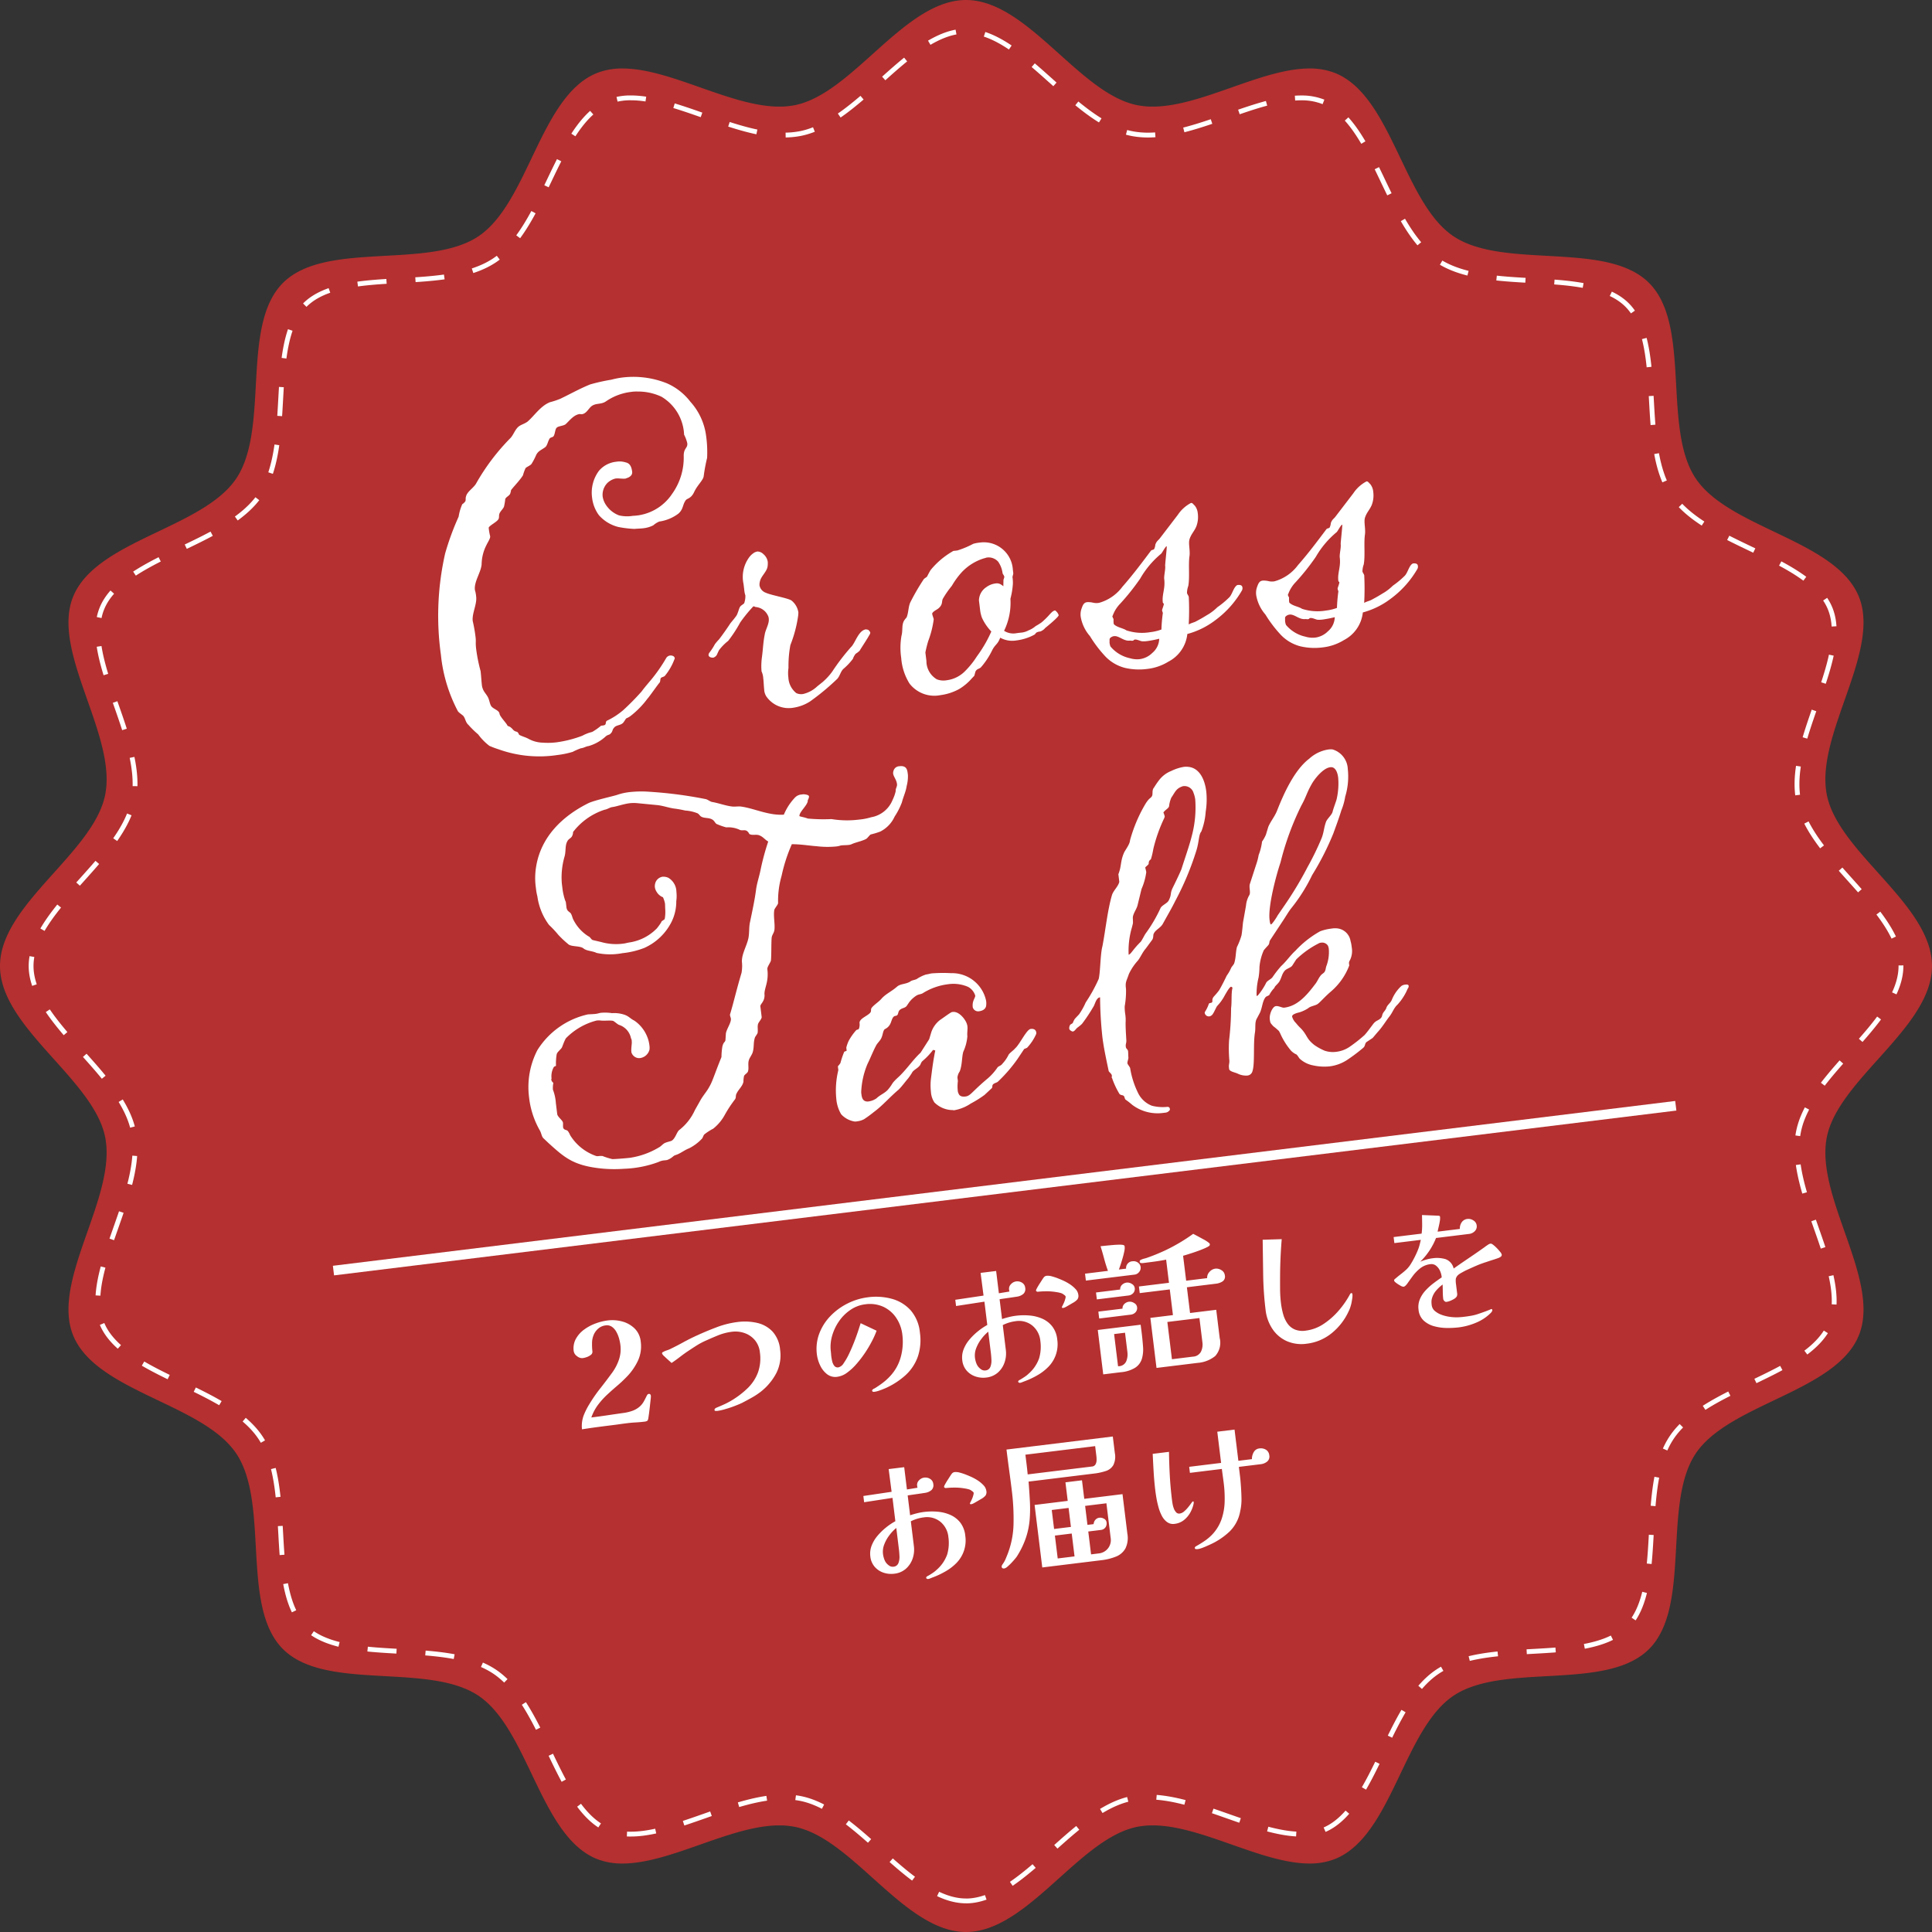 <svg xmlns="http://www.w3.org/2000/svg" width="200" height="200" viewBox="0 0 200 200"><rect x="0" y="0" width="200" height="200" fill="#333333" stroke="none"/><g transform="translate(-240 -6004)"><path d="M99.736,198.972c-3.137,0-6.192-2.742-9.146-5.392-2.679-2.4-5.45-4.892-8.438-5.482a9.039,9.039,0,0,0-1.737-.162c-2.667,0-5.6,1.031-8.441,2.029-2.681.942-5.455,1.916-7.8,1.916a6.218,6.218,0,0,1-2.427-.441c-2.838-1.176-4.6-4.85-6.293-8.4-1.569-3.279-3.191-6.672-5.763-8.394-2.6-1.742-6.38-1.951-10.032-2.153-3.908-.214-7.95-.438-10.095-2.583s-2.369-6.188-2.585-10.095c-.2-3.653-.409-7.43-2.151-10.034-1.724-2.572-5.114-4.194-8.4-5.762-3.553-1.7-7.226-3.456-8.4-6.295-1.145-2.763.128-6.388,1.476-10.223,1.221-3.475,2.482-7.066,1.867-10.179-.591-2.988-3.078-5.759-5.482-8.438C3.242,105.928.5,102.873.5,99.736s2.742-6.192,5.392-9.146c2.4-2.679,4.892-5.45,5.482-8.438.615-3.113-.646-6.7-1.867-10.179-1.348-3.835-2.621-7.461-1.476-10.224,1.177-2.838,4.85-4.6,8.4-6.293,3.279-1.568,6.672-3.191,8.4-5.763,1.742-2.6,1.95-6.38,2.153-10.034.215-3.907.438-7.948,2.585-10.093S35.752,27.2,39.66,26.982c3.652-.2,7.43-.411,10.034-2.154,2.573-1.722,4.194-5.113,5.762-8.394,1.7-3.553,3.455-7.226,6.295-8.4a6.205,6.205,0,0,1,2.426-.441c2.342,0,5.116.974,7.8,1.918,2.838,1,5.774,2.029,8.44,2.029a9.054,9.054,0,0,0,1.739-.162c2.986-.591,5.757-3.078,8.438-5.482C93.545,3.242,96.6.5,99.736.5s6.192,2.742,9.146,5.392c2.679,2.4,5.45,4.892,8.438,5.482a9.038,9.038,0,0,0,1.737.162c2.667,0,5.6-1.031,8.44-2.029,2.682-.942,5.456-1.916,7.8-1.916a6.218,6.218,0,0,1,2.427.441c2.838,1.176,4.6,4.85,6.293,8.4,1.569,3.279,3.191,6.672,5.763,8.394,2.6,1.742,6.38,1.951,10.032,2.153,3.908.214,7.95.438,10.095,2.583s2.369,6.188,2.585,10.095c.2,3.653.409,7.43,2.151,10.034,1.724,2.573,5.114,4.194,8.4,5.762,3.553,1.7,7.226,3.456,8.4,6.295,1.145,2.763-.128,6.388-1.476,10.223-1.221,3.475-2.482,7.066-1.867,10.179.591,2.988,3.078,5.759,5.482,8.438,2.65,2.954,5.392,6.009,5.392,9.146s-2.742,6.192-5.392,9.146c-2.4,2.679-4.892,5.45-5.482,8.438-.615,3.113.646,6.7,1.867,10.179,1.348,3.835,2.621,7.461,1.476,10.224-1.177,2.838-4.85,4.6-8.4,6.293-3.279,1.568-6.672,3.191-8.4,5.763-1.742,2.6-1.95,6.38-2.153,10.034-.215,3.907-.438,7.948-2.585,10.093s-6.185,2.369-10.093,2.583c-3.652.2-7.43.411-10.034,2.154-2.572,1.722-4.194,5.113-5.762,8.392-1.7,3.554-3.455,7.227-6.295,8.4a6.2,6.2,0,0,1-2.426.441c-2.342,0-5.116-.974-7.8-1.918-2.838-1-5.774-2.029-8.44-2.029a9.055,9.055,0,0,0-1.739.162c-2.986.591-5.757,3.078-8.438,5.482-2.954,2.65-6.008,5.392-9.145,5.392" transform="translate(240.264 6004.264)" fill="#b53030" stroke="#fff" stroke-width="1"/><path d="M100,1.527c2.844,0,5.789,2.643,8.637,5.2,2.756,2.473,5.606,5.032,8.8,5.663a9.728,9.728,0,0,0,1.887.177c2.8,0,5.794-1.053,8.692-2.072,2.623-.921,5.334-1.873,7.547-1.875A5.471,5.471,0,0,1,137.695,9c2.569,1.066,4.261,4.6,5.9,8.027,1.612,3.373,3.281,6.86,6.027,8.7,2.777,1.86,6.66,2.073,10.415,2.281s7.658.423,9.6,2.362,2.154,5.832,2.362,9.6.421,7.638,2.279,10.415c1.84,2.747,5.327,4.414,8.7,6.026,3.423,1.637,6.963,3.33,8.027,5.9,1.034,2.492-.192,5.982-1.492,9.678-1.255,3.569-2.551,7.261-1.895,10.58.631,3.192,3.189,6.043,5.663,8.8,2.554,2.847,5.2,5.792,5.2,8.637s-2.643,5.789-5.2,8.637c-2.473,2.756-5.032,5.606-5.663,8.8-.656,3.318.64,7.009,1.895,10.579,1.3,3.7,2.525,7.186,1.492,9.679-1.066,2.569-4.6,4.261-8.027,5.9-3.373,1.612-6.86,3.281-8.7,6.027-1.86,2.777-2.073,6.66-2.281,10.415s-.423,7.658-2.362,9.6-5.832,2.154-9.6,2.362-7.638.421-10.415,2.279c-2.747,1.84-4.414,5.327-6.026,8.7-1.637,3.423-3.33,6.963-5.9,8.027a5.469,5.469,0,0,1-2.134.383c-2.211,0-4.922-.953-7.544-1.875-2.9-1.018-5.9-2.072-8.693-2.072a9.739,9.739,0,0,0-1.887.177c-3.192.631-6.043,3.189-8.8,5.663-2.847,2.554-5.792,5.2-8.637,5.2s-5.789-2.643-8.637-5.2c-2.756-2.473-5.606-5.032-8.8-5.663a9.723,9.723,0,0,0-1.885-.177c-2.8,0-5.8,1.053-8.695,2.072-2.621.922-5.333,1.875-7.544,1.875A5.474,5.474,0,0,1,62.305,191c-2.569-1.066-4.261-4.6-5.9-8.027-1.612-3.373-3.281-6.86-6.027-8.7-2.777-1.86-6.66-2.073-10.415-2.281s-7.658-.423-9.6-2.362-2.154-5.832-2.362-9.6-.421-7.638-2.279-10.415c-1.84-2.747-5.327-4.414-8.7-6.026-3.423-1.637-6.963-3.33-8.027-5.9-1.034-2.492.192-5.982,1.492-9.678,1.255-3.569,2.551-7.261,1.895-10.58-.631-3.192-3.189-6.043-5.663-8.8-2.554-2.847-5.2-5.792-5.2-8.637s2.643-5.789,5.2-8.637c2.473-2.756,5.032-5.606,5.663-8.8.656-3.318-.64-7.009-1.895-10.579C9.192,68.289,7.966,64.8,9,62.305c1.066-2.569,4.6-4.261,8.027-5.9,3.373-1.612,6.86-3.281,8.7-6.027,1.86-2.777,2.073-6.66,2.281-10.415s.423-7.658,2.362-9.6,5.832-2.154,9.6-2.362,7.638-.421,10.415-2.279c2.747-1.84,4.414-5.327,6.026-8.7,1.637-3.423,3.33-6.963,5.9-8.027a5.468,5.468,0,0,1,2.134-.383c2.211,0,4.922.953,7.544,1.875,2.9,1.018,5.9,2.072,8.693,2.072a9.74,9.74,0,0,0,1.887-.177c3.192-.631,6.043-3.189,8.8-5.663,2.847-2.554,5.792-5.2,8.637-5.2M100,0C93.627,0,88.29,9.7,82.269,10.889a8.147,8.147,0,0,1-1.591.148c-5.05,0-11.273-3.947-16.237-3.947a7.038,7.038,0,0,0-2.719.5C55.913,10,54.695,21,49.531,24.458c-5.2,3.482-15.831.42-20.241,4.831s-1.348,15.04-4.832,20.243C21,54.695,10,55.911,7.589,61.721c-2.368,5.71,4.528,14.342,3.3,20.547C9.7,88.29,0,93.627,0,100s9.7,11.71,10.889,17.731c1.227,6.206-5.667,14.838-3.3,20.547C10,144.087,21,145.305,24.458,150.469c3.482,5.2.42,15.831,4.831,20.241s15.04,1.348,20.243,4.832C54.695,179,55.911,190,61.721,192.411a7.037,7.037,0,0,0,2.719.5c4.965,0,11.188-3.947,16.237-3.947a8.148,8.148,0,0,1,1.591.148C88.29,190.3,93.627,200,100,200s11.71-9.7,17.731-10.889a8.148,8.148,0,0,1,1.591-.148c5.05,0,11.273,3.947,16.237,3.947a7.037,7.037,0,0,0,2.719-.5c5.809-2.409,7.027-13.412,12.191-16.869,5.2-3.482,15.831-.42,20.241-4.831s1.348-15.04,4.832-20.243c3.456-5.163,14.46-6.38,16.869-12.189,2.368-5.71-4.528-14.342-3.3-20.547C190.3,111.71,200,106.373,200,100s-9.7-11.71-10.889-17.731c-1.227-6.206,5.667-14.838,3.3-20.547C190,55.913,179,54.695,175.542,49.531c-3.482-5.2-.42-15.831-4.831-20.241s-15.04-1.348-20.243-4.832C145.305,21,144.089,10,138.279,7.589a7.038,7.038,0,0,0-2.719-.5c-4.965,0-11.188,3.947-16.237,3.947a8.148,8.148,0,0,1-1.591-.148C111.71,9.7,106.373,0,100,0" transform="translate(240 6004)" fill="#b53030"/><path d="M97.281,194.062c-3.06,0-6.039-2.674-8.92-5.259-2.613-2.345-5.315-4.771-8.229-5.347a8.816,8.816,0,0,0-1.694-.158c-2.6,0-5.463,1.005-8.232,1.979-2.615.919-5.32,1.869-7.6,1.869a6.064,6.064,0,0,1-2.367-.43c-2.768-1.146-4.482-4.73-6.137-8.2-1.531-3.2-3.112-6.507-5.621-8.186-2.539-1.7-6.222-1.9-9.784-2.1-3.812-.208-7.753-.427-9.845-2.519s-2.311-6.035-2.521-9.845c-.2-3.563-.4-7.247-2.1-9.785-1.681-2.509-4.988-4.09-8.188-5.619-3.465-1.657-7.047-3.371-8.2-6.139-1.117-2.695.125-6.23,1.44-9.97,1.191-3.389,2.421-6.891,1.821-9.927-.576-2.914-3-5.616-5.347-8.229C3.174,103.32.5,100.341.5,97.281s2.674-6.039,5.259-8.92c2.345-2.613,4.771-5.315,5.347-8.229.6-3.036-.63-6.538-1.821-9.927-1.315-3.74-2.557-7.276-1.44-9.971,1.148-2.768,4.73-4.482,8.2-6.137,3.2-1.529,6.507-3.112,8.188-5.621,1.7-2.539,1.9-6.222,2.1-9.785.21-3.81.427-7.751,2.521-9.843s6.032-2.311,9.843-2.519c3.562-.2,7.247-.4,9.785-2.1,2.509-1.68,4.09-4.986,5.619-8.186,1.657-3.465,3.369-7.047,6.139-8.2a6.052,6.052,0,0,1,2.366-.43c2.284,0,4.989.95,7.605,1.87,2.768.974,5.631,1.979,8.231,1.979a8.83,8.83,0,0,0,1.7-.158c2.912-.576,5.615-3,8.229-5.347C91.243,3.174,94.221.5,97.281.5s6.039,2.674,8.92,5.259c2.613,2.345,5.315,4.771,8.229,5.347a8.814,8.814,0,0,0,1.694.158c2.6,0,5.463-1.005,8.231-1.979,2.616-.919,5.321-1.869,7.605-1.869a6.064,6.064,0,0,1,2.367.43c2.768,1.146,4.482,4.73,6.137,8.2,1.531,3.2,3.112,6.507,5.621,8.186,2.539,1.7,6.222,1.9,9.784,2.1,3.812.208,7.753.427,9.845,2.519s2.311,6.035,2.521,9.845c.2,3.563.4,7.247,2.1,9.785,1.681,2.509,4.988,4.09,8.188,5.619,3.465,1.657,7.047,3.371,8.2,6.139,1.117,2.695-.125,6.23-1.44,9.97-1.191,3.389-2.421,6.891-1.821,9.927.576,2.914,3,5.616,5.347,8.229,2.585,2.881,5.259,5.86,5.259,8.92s-2.674,6.039-5.259,8.92c-2.345,2.613-4.771,5.315-5.347,8.229-.6,3.036.63,6.538,1.821,9.927,1.315,3.74,2.557,7.276,1.44,9.971-1.148,2.768-4.73,4.482-8.2,6.137-3.2,1.529-6.507,3.112-8.188,5.621-1.7,2.539-1.9,6.222-2.1,9.785-.21,3.81-.427,7.751-2.521,9.843s-6.032,2.311-9.843,2.519c-3.562.2-7.247.4-9.785,2.1-2.509,1.68-4.09,4.986-5.619,8.185-1.657,3.466-3.369,7.049-6.139,8.2a6.051,6.051,0,0,1-2.366.43c-2.284,0-4.989-.95-7.605-1.87-2.768-.974-5.631-1.979-8.231-1.979a8.832,8.832,0,0,0-1.7.158c-2.912.576-5.615,3-8.229,5.347-2.881,2.585-5.859,5.259-8.919,5.259" transform="translate(242.719 6006.719)" fill="none" stroke="#fff" stroke-width="0.5" stroke-dasharray="3"/><g transform="translate(-2)"><path d="M-29.128-36.08a19.366,19.366,0,0,0-2.244.22c-1.144.308-2.2.748-3.256,1.1a8.106,8.106,0,0,1-1.1.22c-1.012.264-1.76,1.188-2.552,1.716-.4.22-.792.22-1.1.484-.352.308-.528.7-.836.968A22.3,22.3,0,0,0-44.352-27.1c-.352.44-1.012.7-1.188,1.188-.088.176-.044.352-.132.484a1.059,1.059,0,0,1-.352.264,5.2,5.2,0,0,0-.528,1.232A27.732,27.732,0,0,0-48.4-20.328,29.218,29.218,0,0,0-50.116-9.944,15.881,15.881,0,0,0-49.1-4c.044.176.4.44.528.616.176.308.132.66.4.968a9.631,9.631,0,0,0,.88,1.1A5.855,5.855,0,0,0-46.288,0a9.31,9.31,0,0,0,.924.484,12.465,12.465,0,0,0,5.94,1.32A9.383,9.383,0,0,0-37.8,1.672a6.683,6.683,0,0,1,.88-.264c.352,0,.528-.132.836-.132A4.42,4.42,0,0,0-34.188.484c.308-.176.352-.044.572-.264.176-.132.176-.352.352-.484.22-.264.616-.176.924-.352.176-.088.352-.4.484-.484a1.839,1.839,0,0,0,.44-.176,9.174,9.174,0,0,0,1.98-1.584c.176-.132,1.32-1.408,1.452-1.5.088-.088.088-.352.176-.44s.352-.088.44-.176A5.981,5.981,0,0,0-26.18-6.556a.162.162,0,0,0,.044-.132c0-.176-.22-.308-.44-.308a.535.535,0,0,0-.44.22,16.616,16.616,0,0,1-1.672,1.892c-.176.176-1.056.968-1.232,1.188A26.312,26.312,0,0,1-32.076-1.98a7.6,7.6,0,0,1-1.8.88c-.176.044-.132.352-.264.4-.044.044-.176.044-.308.044-.088,0-.132,0-.176.044a6.293,6.293,0,0,1-.924.484,4.081,4.081,0,0,0-1.056.264,11.962,11.962,0,0,1-2.728.352A7.282,7.282,0,0,1-40.744.352a3.266,3.266,0,0,1-1.364-.528c-.352-.264-.572-.308-.968-.572-.044-.088-.088-.308-.22-.352-.352-.132-.308-.264-.528-.484-.088-.132-.264-.176-.352-.264,0-.176-.66-1.012-.66-1.32,0-.4-.66-.572-.792-.968-.088-.264-.088-.572-.176-.836-.176-.484-.44-.66-.484-1.276,0-.484.044-1.056.044-1.54a16.634,16.634,0,0,1-.176-2.332c0-.66.088-.748.088-1.188a14.885,14.885,0,0,0-.088-1.716c0-.792.66-1.672.66-2.464a3.339,3.339,0,0,0-.044-.7c0-.88.836-1.716,1.012-2.552a4.525,4.525,0,0,1,.748-1.936c.132-.22.484-.616.484-.836a5.9,5.9,0,0,1-.044-.88c0-.22,1.012-.528,1.144-.836.088-.176.044-.308.132-.484.088-.22.484-.484.572-.7a6.788,6.788,0,0,0,.22-.748c.132-.22.44-.264.572-.484A1.811,1.811,0,0,0-40.832-26c.44-.44,1.012-.88,1.408-1.364a5.253,5.253,0,0,1,.352-.7c.132-.132.572-.22.7-.4A6.872,6.872,0,0,0-37.8-29.3c.264-.4.616-.44,1.056-.7.22-.176.308-.528.484-.748.088-.176.264-.132.44-.22.22-.176.264-.748.484-.88.176-.132.66-.088.924-.22.44-.308.968-.88,1.584-.88.088,0,.132.044.22.044.528,0,.792-.572,1.188-.748.484-.22.924,0,1.452-.264a5.763,5.763,0,0,1,2.684-.66,3.785,3.785,0,0,1,.7.044A5.7,5.7,0,0,1-24.2-33.7a4.8,4.8,0,0,1,1.848,4.18,3.994,3.994,0,0,1,.22.924c0,.528-.44.44-.528,1.276a6.418,6.418,0,0,1-1.672,3.74,5.091,5.091,0,0,1-4.312,1.76,3.643,3.643,0,0,1-1.408-.22,2.8,2.8,0,0,1-1.188-1.188A2.141,2.141,0,0,1-31.5-24.2a1.758,1.758,0,0,1,.66-1.32,1.858,1.858,0,0,1,.88-.352c.352,0,.7.132,1.012.132.088,0,.132-.044.22-.044.176-.044.572-.176.572-.572,0-.616-.176-.924-.572-1.056a2.041,2.041,0,0,0-.924-.176,2.734,2.734,0,0,0-1.892.7A3.791,3.791,0,0,0-32.6-24.2a3.788,3.788,0,0,0,.484,1.892,3.966,3.966,0,0,0,1.848,1.452,10.958,10.958,0,0,0,1.628.4c.22,0,.572.044.924.044a2.958,2.958,0,0,0,1.056-.176A2.229,2.229,0,0,1-26-20.9a4.323,4.323,0,0,0,2.068-.572c.572-.4.528-.836.88-1.232.176-.264.572-.088,1.012-.792s1.1-1.1,1.188-1.54a17.417,17.417,0,0,1,.572-1.8,12.214,12.214,0,0,0,.176-2.244,6.512,6.512,0,0,0-1.188-3.74,6.2,6.2,0,0,0-2.2-2.2,9.364,9.364,0,0,0-4.576-1.144A8.544,8.544,0,0,0-29.128-36.08Zm13.42,19.844a.9.9,0,0,0-.616-.352,1.906,1.906,0,0,1-.22.044,1.846,1.846,0,0,0-.616.4,3.44,3.44,0,0,0-.968,2.728v.616a2.325,2.325,0,0,0,.044.572,2.17,2.17,0,0,1-.22.792c-.22.176-.4.176-.528.4-.044.044-.264.572-.4.748-.22.264-.484.484-.748.748-.484.572-.968,1.1-1.364,1.5a5.3,5.3,0,0,0-.484.44,6.284,6.284,0,0,1-.66.792.38.38,0,0,0-.132.264c0,.176.22.308.484.308.4-.132.352-.264.66-.7a5.206,5.206,0,0,1,1.056-.836A13.6,13.6,0,0,0-18.964-9.5a14.7,14.7,0,0,1,1.452-1.408c.044-.044.088-.088.132-.088a.334.334,0,0,1,.176.088,1.541,1.541,0,0,1,1.188,1.056.749.749,0,0,1,.044.308c0,.528-.484,1.1-.616,1.584-.264.792-.352,1.452-.572,2.288a6.728,6.728,0,0,0-.22,1.452,2.058,2.058,0,0,1,.088.748c0,.4-.044.792-.044,1.144a1.422,1.422,0,0,0,.132.748,2.814,2.814,0,0,0,2.64,1.5,4.356,4.356,0,0,0,1.8-.44,24.531,24.531,0,0,0,3.08-1.98c.308-.264.44-.748.792-.968a6.594,6.594,0,0,0,1.056-.88A1.684,1.684,0,0,1-7.48-4.84,2.331,2.331,0,0,0-7.04-5.1c.308-.4.924-1.1,1.232-1.54A.334.334,0,0,0-5.72-6.82a.5.5,0,0,0-.132-.264c-.044-.088-.176-.088-.264-.132-.792,0-1.276,1.276-1.76,1.628A22.079,22.079,0,0,0-10.12-3.3a6.312,6.312,0,0,1-1.144.968l-.572.352a3.163,3.163,0,0,1-1.584.616,1.242,1.242,0,0,1-.66-.176A2.2,2.2,0,0,1-14.7-3.256a3.431,3.431,0,0,1,.132-.968,11.6,11.6,0,0,1,.484-2.332,13.261,13.261,0,0,0,1.188-2.992c0-.088.044-.176.044-.264a1.945,1.945,0,0,0-.572-1.32c-.4-.308-2.024-.792-2.508-1.1a1,1,0,0,1-.572-.836,1.285,1.285,0,0,1,.088-.4c.176-.528.792-.88.968-1.408a2.209,2.209,0,0,0,.088-.528A1.287,1.287,0,0,0-15.708-16.236ZM8.052-5.324A6.625,6.625,0,0,0,9.108-8.536a7.954,7.954,0,0,0,.44-1.5,3.785,3.785,0,0,0,.044-.7c.044-.176.132-.264.132-.44v-.308a3.015,3.015,0,0,0-.836-2.288,3,3,0,0,0-2.2-.924,3.785,3.785,0,0,0-.7.044,9.773,9.773,0,0,1-1.716.484H3.96a.33.33,0,0,0-.22.044A8.279,8.279,0,0,0,1.276-12.5a7.465,7.465,0,0,0-.44.616c-.132.132-.308.132-.44.308A23.1,23.1,0,0,0-1.232-9.416c-.264.44-.308,1.056-.572,1.5a2.033,2.033,0,0,0-.308.308c-.308.44-.22.968-.44,1.5A7.2,7.2,0,0,0-2.86-3.828,5.816,5.816,0,0,0-2.332-1.1,3.247,3.247,0,0,0,.7.484a5.519,5.519,0,0,0,2.024-.4A5.565,5.565,0,0,0,4.18-.88c.132-.088.132-.132.176-.132.132-.088.176-.44.308-.572.176-.176.308-.132.528-.264A7.859,7.859,0,0,0,6.556-3.432l.088-.132c.4-.528.572-.44.924-1.1A2.562,2.562,0,0,0,9.2-4.18a5.264,5.264,0,0,0,1.892-.352c.132-.044.176-.176.308-.22a.969.969,0,0,1,.352-.044A1.2,1.2,0,0,0,12.32-5.1c.22-.132,1.54-.968,1.54-1.144a.983.983,0,0,0-.308-.528c-.22,0-.4.176-.572.308a8.094,8.094,0,0,1-.968.748,7.2,7.2,0,0,1-.66.308,2.566,2.566,0,0,1-.792.352,1.95,1.95,0,0,1-.836.132h-.4A1.773,1.773,0,0,1,8.052-5.324ZM8.316-12.5a2.683,2.683,0,0,1,.308,1.232c0,.088.132.264.132.4,0,.088-.132.264-.132.352L8.536-9.9c-.044-.088-.132-.132-.22-.22a.811.811,0,0,0-.572-.176,2.006,2.006,0,0,0-.968.264,1.682,1.682,0,0,0-.924,1.276v1.144a3.9,3.9,0,0,0,.088.66,5.137,5.137,0,0,0,.792,1.54,13.407,13.407,0,0,1-1.8,2.376A8.866,8.866,0,0,1,3.476-1.628a3.217,3.217,0,0,1-1.936.66,1.908,1.908,0,0,1-1.012-.22A2.2,2.2,0,0,1-.308-3.212v-.88a12.2,12.2,0,0,1,.44-1.144A9.935,9.935,0,0,0,.968-7.392c0-.132-.088-.4-.088-.616.132-.22.484-.308.7-.44.528-.352.4-.616.572-.924a9.959,9.959,0,0,1,1.1-1.232A8.17,8.17,0,0,1,4.444-11.88a5.287,5.287,0,0,1,2.464-1.144c.088,0,.22-.044.308-.044A1.319,1.319,0,0,1,8.316-12.5ZM28.864-16.1a3.7,3.7,0,0,0-1.5,1.056l-2.156,2.2c-.176.176-.352.22-.528.572a1.318,1.318,0,0,1-.176.44c-.088.088-.264.044-.352.132-1.1,1.144-2.2,2.288-3.388,3.344A4.534,4.534,0,0,1,18.172-7a1.5,1.5,0,0,1-.616-.088,2.208,2.208,0,0,0-.616-.132c-.352,0-.484.264-.66.616a1.786,1.786,0,0,0-.176.836,4.071,4.071,0,0,0,.7,2.068,12.876,12.876,0,0,0,1.364,2.332A4.287,4.287,0,0,0,19.976,0a6.407,6.407,0,0,0,2.288.4,5.309,5.309,0,0,0,2.288-.484,3.648,3.648,0,0,0,2.288-2.6A8.356,8.356,0,0,0,29.876-3.74,10.109,10.109,0,0,0,33-6.468a.474.474,0,0,0,.088-.308c0-.22-.176-.308-.484-.308-.4.132-.616.836-.968,1.144a9,9,0,0,1-1.364.88,5.27,5.27,0,0,1-.924.572c-.792.352-.66.308-1.452.616-.22.088-.44.088-.792.22a27.336,27.336,0,0,0,.352-2.816c0-.132-.132-.308-.132-.44a2.173,2.173,0,0,1,.22-.7c.264-.836.264-2.112.484-2.992.176-.572.044-1.32.22-1.76.22-.528.616-.792.88-1.276a2.783,2.783,0,0,0,.308-1.32,1.457,1.457,0,0,0-.22-.836C29.084-15.928,29.04-16.1,28.864-16.1ZM19.448-4.576c-.044-.044-.044-.088-.044-.176a3.412,3.412,0,0,1,.044-.4,1.73,1.73,0,0,1-.088-.264c0-.044.044-.088.088-.176a3.422,3.422,0,0,1,.88-1.056A23.823,23.823,0,0,0,22.7-8.976a9.426,9.426,0,0,1,2.464-2.288c.088-.044.528-.7.66-.7.044.044-.4,1.848-.4,1.98,0,.4-.264,1.012-.264,1.364,0,1.012-.44,1.54-.44,2.376,0,.088.088.132.088.176-.044.176-.22.484-.264.616,0,.132.044.22.044.308a15.9,15.9,0,0,0-.352,1.672,4.907,4.907,0,0,1-1.188.132,5.135,5.135,0,0,1-2.42-.484C20.328-4.092,19.756-4.224,19.448-4.576Zm-.572,1.32a.71.71,0,0,1,.4-.132c.528,0,.924.66,1.584.66.044,0,.176.044.264.044a.162.162,0,0,0,.132-.044.162.162,0,0,1,.132-.044c.22,0,.528.22.7.264a2.706,2.706,0,0,0,.616.044,11.64,11.64,0,0,0,1.188-.088,1.972,1.972,0,0,1-.88,1.364A2.273,2.273,0,0,1,21.6-.7a2.575,2.575,0,0,1-.968-.22,3.626,3.626,0,0,1-1.848-1.452,1.5,1.5,0,0,1-.044-.44C18.788-2.992,18.744-3.168,18.876-3.256ZM47.168-16.1a3.7,3.7,0,0,0-1.5,1.056l-2.156,2.2c-.176.176-.352.22-.528.572a1.318,1.318,0,0,1-.176.44c-.088.088-.264.044-.352.132-1.1,1.144-2.2,2.288-3.388,3.344A4.534,4.534,0,0,1,36.476-7a1.5,1.5,0,0,1-.616-.088,2.208,2.208,0,0,0-.616-.132c-.352,0-.484.264-.66.616a1.786,1.786,0,0,0-.176.836,4.071,4.071,0,0,0,.7,2.068,12.876,12.876,0,0,0,1.364,2.332A4.286,4.286,0,0,0,38.28,0a6.407,6.407,0,0,0,2.288.4,5.309,5.309,0,0,0,2.288-.484,3.648,3.648,0,0,0,2.288-2.6A8.356,8.356,0,0,0,48.18-3.74,10.109,10.109,0,0,0,51.3-6.468a.474.474,0,0,0,.088-.308c0-.22-.176-.308-.484-.308-.4.132-.616.836-.968,1.144a9,9,0,0,1-1.364.88,5.27,5.27,0,0,1-.924.572c-.792.352-.66.308-1.452.616-.22.088-.44.088-.792.22a27.336,27.336,0,0,0,.352-2.816c0-.132-.132-.308-.132-.44a2.173,2.173,0,0,1,.22-.7c.264-.836.264-2.112.484-2.992.176-.572.044-1.32.22-1.76.22-.528.616-.792.88-1.276a2.783,2.783,0,0,0,.308-1.32,1.457,1.457,0,0,0-.22-.836C47.388-15.928,47.344-16.1,47.168-16.1ZM37.752-4.576c-.044-.044-.044-.088-.044-.176a3.412,3.412,0,0,1,.044-.4,1.73,1.73,0,0,1-.088-.264c0-.044.044-.088.088-.176a3.422,3.422,0,0,1,.88-1.056,23.822,23.822,0,0,0,2.376-2.332,9.426,9.426,0,0,1,2.464-2.288c.088-.044.528-.7.66-.7.044.044-.4,1.848-.4,1.98,0,.4-.264,1.012-.264,1.364,0,1.012-.44,1.54-.44,2.376,0,.088.088.132.088.176-.044.176-.22.484-.264.616,0,.132.044.22.044.308a15.9,15.9,0,0,0-.352,1.672,4.907,4.907,0,0,1-1.188.132,5.135,5.135,0,0,1-2.42-.484C38.632-4.092,38.06-4.224,37.752-4.576Zm-.572,1.32a.71.71,0,0,1,.4-.132c.528,0,.924.66,1.584.66.044,0,.176.044.264.044a.162.162,0,0,0,.132-.044.162.162,0,0,1,.132-.044c.22,0,.528.22.7.264a2.706,2.706,0,0,0,.616.044A11.64,11.64,0,0,0,42.2-2.552a1.972,1.972,0,0,1-.88,1.364A2.273,2.273,0,0,1,39.908-.7a2.575,2.575,0,0,1-.968-.22,3.626,3.626,0,0,1-1.848-1.452,1.5,1.5,0,0,1-.044-.44C37.092-2.992,37.048-3.168,37.18-3.256ZM-33.792,6.656c-.44.088-2.376.264-3.036.484-2.86,1.012-5.28,2.86-6.16,5.808a7.2,7.2,0,0,0-.308,2.288,5.325,5.325,0,0,0,.044.836,6.413,6.413,0,0,0,.836,3.08A10.9,10.9,0,0,1-41.58,20.3a10.176,10.176,0,0,0,.88,1.056c.264.352,1.232.308,1.54.66.308.308.88.352,1.276.616a6.743,6.743,0,0,0,2.64.352,8.729,8.729,0,0,0,2.332-.264,5.812,5.812,0,0,0,3.124-2.332,4.746,4.746,0,0,0,.748-2.068,3.924,3.924,0,0,0,.132-.968,1.713,1.713,0,0,0-.66-1.54,1.248,1.248,0,0,0-.572-.176.938.938,0,0,0-.792.484,1.147,1.147,0,0,0-.132.484,1.172,1.172,0,0,0,.132.528,1.3,1.3,0,0,0,.572.616,2.7,2.7,0,0,1,.132.7l-.044.484a4.079,4.079,0,0,1-.176,1.056c0,.088-.4.176-.4.308a6.248,6.248,0,0,1-.528.572,4.988,4.988,0,0,1-2.948,1.1c-.22,0-.44.044-.616.044a5.639,5.639,0,0,1-2.332-.44l-.836-.308c-.176-.088-.22-.352-.4-.44a4.27,4.27,0,0,1-1.32-1.848c-.088-.176-.088-.44-.176-.66-.044-.176-.264-.264-.352-.484a.858.858,0,0,1-.044-.352v-.352a.558.558,0,0,0-.044-.264,6.1,6.1,0,0,1-.132-1.32V15.06a7.744,7.744,0,0,1,.616-2.728c.22-.484.176-1.144.484-1.54.132-.22.4-.264.528-.44a.929.929,0,0,0,.176-.44,6.717,6.717,0,0,1,3.52-1.892c.264,0,.572-.176.836-.176.44,0,1.144-.176,1.848-.176a3.875,3.875,0,0,1,.748.088l1.98.44c.616.132,1.1.4,1.716.572a11.361,11.361,0,0,1,1.144.352,4.127,4.127,0,0,1,1.232.44c.176.132.176.264.352.4.308.22.792.176,1.1.44.176.132.22.352.352.484a6.6,6.6,0,0,0,.968.484,2.8,2.8,0,0,1,1.32.4c.22.176.528.044.748.22a.778.778,0,0,1,.22.352c.308.22.7.088,1.012.264.4.22.484.484.836.748a25.392,25.392,0,0,0-1.1,2.684c-.22.7-.572,1.408-.748,2.068-.264,1.056-.7,2.288-1.056,3.344-.176.528-.176,1.056-.352,1.584-.264.792-.968,1.628-.968,2.464a4.072,4.072,0,0,1-.176,1.012c-.748,1.716-1.188,2.948-1.672,4.048a.265.265,0,0,0-.044.176c0,.132.044.22.044.352,0,.4-.572,1.012-.7,1.452l-.132.7c-.088.22-.22.132-.4.616a7.349,7.349,0,0,0-.22,1.056c-.836,1.5-1.188,2.288-1.5,2.728-.44.66-.836.924-1.276,1.54l-.616.836a5.432,5.432,0,0,1-1.848,1.848c-.308.176-.484.792-.924,1.012-.088.044-.572.088-.66.132-.264.044-.484.308-.748.4a8.156,8.156,0,0,1-3.08.7c-.4,0-1.452-.044-1.848-.088a6.86,6.86,0,0,1-.968-.44,1.7,1.7,0,0,0-.4-.044.592.592,0,0,1-.352-.088A5.124,5.124,0,0,1-42.9,41.02a1.839,1.839,0,0,0-.176-.44c-.132-.176-.308-.132-.4-.308-.044-.044-.044-.088-.044-.176,0-.132.044-.308.044-.44,0-.264-.484-.66-.484-.968V37.544a4.646,4.646,0,0,0-.132-1.408,2.5,2.5,0,0,1,.132-.7.526.526,0,0,1-.176-.352c0-.044.044-.088.044-.132a1.934,1.934,0,0,1,.352-1.1c.044-.088.176-.088.264-.132a5.639,5.639,0,0,1,.22-1.188c.088-.22.484-.44.616-.616.132-.22.44-.88.616-.968a6.794,6.794,0,0,1,3.256-1.364,1.356,1.356,0,0,1,.44.044c.352.088.924.088,1.232.176.176.044.44.44.66.528a1.825,1.825,0,0,1,1.012,1.5.558.558,0,0,1,.044.264c0,.352-.176.748-.176,1.188a.84.84,0,0,0,.748.7,1.172,1.172,0,0,0,1.144-.748,1.65,1.65,0,0,0,.044-.484,3.35,3.35,0,0,0-.132-.924,3.674,3.674,0,0,0-1.1-1.76c-.4-.264-.484-.484-.88-.7a3.292,3.292,0,0,0-1.32-.352,4.8,4.8,0,0,0-1.144-.176c-.176,0-.308.044-.528.044-.308,0-.7-.044-.836-.044a8.287,8.287,0,0,0-5.632,3.036A8.316,8.316,0,0,0-46.64,36.62a8.885,8.885,0,0,0,.7,3.564c.132.352.088.66.308.88l.4.484c1.452,1.672,2.244,2.64,5.148,3.3a13.6,13.6,0,0,0,2.288.308,11.343,11.343,0,0,0,3.652-.264,1.6,1.6,0,0,1,.66-.088h.22c.572-.132.66-.352.924-.4.528-.088.968-.4,1.5-.528a4.8,4.8,0,0,0,1.452-.836c.132-.132.176-.352.352-.44a5.963,5.963,0,0,1,.924-.44,4.721,4.721,0,0,0,1.364-1.276,12.664,12.664,0,0,1,1.232-1.452c.176-.176.088-.4.264-.616.22-.352.7-.66.836-1.1a2.687,2.687,0,0,1,.132-.572c.088-.176.44-.264.484-.484.132-.308.044-.748.22-1.1.088-.22.4-.528.484-.748.22-.484.176-.968.4-1.452.044-.132.308-.352.352-.484.088-.308.044-.572.132-.836.044-.22.484-.528.484-.748V30.2c0-.264.484-.4.572-1.1,0-.7.616-1.232.616-2.64,0-.264.44-.66.484-.88.132-.616.22-1.628.352-2.288.088-.352.308-.44.4-.836.132-.66.044-1.364.22-1.98.044-.176.484-.528.484-.7a9.256,9.256,0,0,1,.7-2.728,16.764,16.764,0,0,1,1.452-3.124c1.012.132,1.672.352,2.552.528a9.458,9.458,0,0,0,1.936.264,2.142,2.142,0,0,0,.528-.044c.308,0,.528.044.792.044a.969.969,0,0,0,.352-.044c.4-.132,1.1-.176,1.54-.352.132-.044.4-.352.528-.4a8.121,8.121,0,0,0,1.012-.176,3.226,3.226,0,0,0,1.672-1.364,7.425,7.425,0,0,0,.924-1.364c.22-.572.528-1.012.7-1.628a3.953,3.953,0,0,0,.264-1.1v-.22c0-.528-.176-.66-.4-.748A.969.969,0,0,0-4.4,7.272a.643.643,0,0,0-.528.176.8.8,0,0,0-.22.484c0,.352.264.66.264,1.144,0,.264-.22.44-.22.7a4.111,4.111,0,0,1-.44.88,2.917,2.917,0,0,1-2.42,1.5,6.228,6.228,0,0,1-1.276.088,9.9,9.9,0,0,1-2.816-.4,17.71,17.71,0,0,1-2.42-.352c-.44-.22-.572-.22-.836-.352,0-.44,1.056-1.056,1.056-1.54a.866.866,0,0,0,.176-.352c0-.132-.132-.22-.528-.308h-.22a1.045,1.045,0,0,0-.748.264,5.844,5.844,0,0,0-1.32,1.584c-1.584-.088-2.948-1.012-4.268-1.364-.308-.088-.616-.044-.968-.132-.572-.132-1.364-.528-1.936-.7-.22-.044-.484-.352-.7-.4A43.639,43.639,0,0,0-30.4,6.744a11.088,11.088,0,0,0-2.112-.22A5.973,5.973,0,0,0-33.792,6.656ZM-5.148,39.92a6.118,6.118,0,0,0-.132,1.188,2.248,2.248,0,0,0,.22,1.144,2.708,2.708,0,0,0,1.716,1.012c.088,0,.132.044.22.044a4.415,4.415,0,0,0,1.8-.484,11.456,11.456,0,0,0,1.5-.7l.792-.572c.176-.088.088-.308.22-.4.132-.132.4-.132.528-.22A15.185,15.185,0,0,0,4.048,38.82L4.84,37.9l.308-.088a5.117,5.117,0,0,0,1.1-1.276.333.333,0,0,0,.044-.176c0-.308-.22-.44-.528-.44-.44,0-1.32,1.452-1.848,1.8-.176.176-.616.4-.748.572a3.783,3.783,0,0,1-.792.88c-.088.132-.44.176-.528.308a5.786,5.786,0,0,1-1.1.968c-1.364.88-1.848,1.364-2.156,1.5a.793.793,0,0,1-.44.088c-.308,0-.572-.132-.616-.4a.652.652,0,0,1-.044-.308,4.215,4.215,0,0,1,.132-.968V40.1a.558.558,0,0,1,.044-.264c.132-.352.264-.4.308-.528.308-.616.352-1.364.572-1.892a4.713,4.713,0,0,0,.616-1.54c0-.352.132-.7.132-1.056a1.563,1.563,0,0,0-.088-.44c-.176-.484-.66-1.188-1.232-1.188a.4.4,0,0,0-.22.044c-.22.088-.924.484-1.188.616a2.674,2.674,0,0,0-1.056,1.144l-.308.7-1.056,1.276c-.792.572-1.408,1.276-2.156,1.892-.4.352-.7.484-1.1.88a4.38,4.38,0,0,1-.616.66c-.4.308-.836.4-1.232.7a1.91,1.91,0,0,1-.924.22c-.484-.044-.572-.4-.572-.792a1.65,1.65,0,0,1,.044-.484,8.339,8.339,0,0,1,.968-2.6c.352-.528.7-1.188,1.1-1.76.176-.264.528-.484.66-.748.176-.264.22-.66.44-.836a1.159,1.159,0,0,0,.616-.44c.22-.308.308-.792.66-.792s.264-.352.484-.528c.264-.22.572-.132.792-.352l.308-.352a2.907,2.907,0,0,1,.88-.616c.264-.088.4-.044.616-.132A6.347,6.347,0,0,1-2.2,30.284a3.8,3.8,0,0,1,2.068.528,1.549,1.549,0,0,1,.616.968c0,.264-.4.484-.4,1.188a.576.576,0,0,0,.572.484c.616,0,.792-.308.836-.528a1.8,1.8,0,0,0,.044-.484,3.6,3.6,0,0,0-3.256-3.256,15.142,15.142,0,0,0-1.98-.22c-.176,0-.4.044-.616.044a3.826,3.826,0,0,0-1.012.352c-.308.088-.484.044-.7.176-.484.22-1.012.088-1.408.352-.572.4-1.188.572-1.716,1.012-.308.308-.924.572-1.188.88-.088.132-.044.264-.132.4-.308.352-1.232.484-1.276.968a1.218,1.218,0,0,1-.132.572c-.088.132-.176.044-.308.132a6.039,6.039,0,0,0-.88.968,3.49,3.49,0,0,0-.352.7v.308c-.044.044-.176.044-.264.088a8.463,8.463,0,0,0-.528,1.1,2.033,2.033,0,0,1-.308.308v.4a8.75,8.75,0,0,0-.572,2.948,3.711,3.711,0,0,0,.308,1.628,2.424,2.424,0,0,0,1.188.88.858.858,0,0,0,.352.044,2.055,2.055,0,0,0,.748-.132,12.305,12.305,0,0,0,1.1-.616c1.012-.572,1.8-1.32,2.816-1.98.4-.308.748-.7,1.144-1.056a6.57,6.57,0,0,0,.528-.616c.264-.22.572-.308.792-.528.132-.088.132-.264.352-.44A6.864,6.864,0,0,0-4.532,36.84l.22.088C-4.664,37.984-4.884,38.864-5.148,39.92Zm21.692-8.4a5.584,5.584,0,0,1,1.1-1.276c.308-.308.572-.792.968-1.144l.748-.792c.176-.176.176-.528.22-.572.22-.44.792-.528,1.1-.968.44-.616,1.144-1.54,1.54-2.156a29.875,29.875,0,0,0,2.816-4.928c.4-.88.44-1.628.748-1.892a7.043,7.043,0,0,0,.7-1.98A8.1,8.1,0,0,0,26.8,13.74c0-1.276-.4-2.42-1.408-2.728a2.229,2.229,0,0,0-.572-.088,4.689,4.689,0,0,0-1.364.264,2.92,2.92,0,0,0-1.364.792,7.8,7.8,0,0,0-.616.7c-.264.22-.176.66-.308.836-.176.264-.308.088-.924.924a15.358,15.358,0,0,0-1.892,3.344c-.088.44-.572.88-.792,1.232-.484.836-.4,1.32-.836,2.112v.792c-.176.484-.7.792-.924,1.276-.66,1.54-1.1,3.52-1.628,5.148-.308.748-.528,2.6-.792,3.3a16.192,16.192,0,0,1-1.628,2.244,6.916,6.916,0,0,1-.836,1.144l-.484.4a2.066,2.066,0,0,0-.264.4c-.088.088-.22.088-.308.176a.7.7,0,0,0-.132.352c0,.132.088.22.22.308a.162.162,0,0,0,.132.044c.176,0,.352-.264.528-.352a4.638,4.638,0,0,0,.484-.308,16.9,16.9,0,0,0,1.364-1.584c.22-.22.4-.924.836-.924a40.811,40.811,0,0,0-.264,4.092c0,1.056.088,2.068.22,3.608.088.176.264.308.264.484a.265.265,0,0,1-.044.176c0,.044.044.088.044.132a8.823,8.823,0,0,0,.528,1.628c.088.22.308.176.44.308.088.132.044.264.132.4a8.085,8.085,0,0,1,.616.616,4.354,4.354,0,0,0,2.992,1.232h.308a.592.592,0,0,0,.352-.088c.132-.088.176-.132.176-.22,0-.22-.132-.264-.308-.264a4.542,4.542,0,0,1-1.5-.308,2.666,2.666,0,0,1-1.232-1.408,9.012,9.012,0,0,1-.528-2.728c0-.088-.22-.44-.22-.528,0-.176.176-.44.176-.616,0-.132.044-.484.044-.616,0-.22-.176-.264-.176-.484,0-.308.088-.308.132-.616.044-.66.088-1.54.176-2.024a4.026,4.026,0,0,0,.044-.748,4.782,4.782,0,0,1,.044-.792,8.874,8.874,0,0,0,.352-1.76C16.06,32.264,16.192,32.264,16.544,31.516ZM24.464,12.9a.977.977,0,0,1,1.012.836,2.757,2.757,0,0,1,.088.7,11.4,11.4,0,0,1-.836,3.74c-.352.924-1.056,2.332-1.452,3.212-.132.264-.924,1.5-1.1,1.76-.44.66-.176.66-.616,1.32-.176.264-.748.4-.924.66A15.219,15.219,0,0,1,18.744,27.6c-.176.22-.4.572-.572.748-.968.748-1.1,1.1-1.408,1.188a8.55,8.55,0,0,1,.7-2.816l.132-.352c.044-.132.044-.572.088-.7.132-.4.484-.748.616-1.1l.616-1.628a6.373,6.373,0,0,0,.7-1.672c0-.176-.044-.4-.044-.484.044-.088.4-.264.4-.352.044-.4.264-.352.308-.484a8.559,8.559,0,0,0,.352-.968,15.825,15.825,0,0,1,1.54-3.08c0-.044.044-.088.044-.132a1.813,1.813,0,0,0-.088-.4c.132-.22.572-.352.66-.572a3.072,3.072,0,0,1,.352-.88C23.584,13.432,23.716,13.036,24.464,12.9Zm12.144,10.78a28.442,28.442,0,0,0,2.728-4.048c.4-.792.748-1.452,1.1-2.244a6.349,6.349,0,0,0,.572-1.364,7.15,7.15,0,0,0,.616-2.816,2.209,2.209,0,0,0-1.32-2.2,1.8,1.8,0,0,0-.484-.044,3.765,3.765,0,0,0-2.024.7c-1.672.968-3.08,3.3-3.96,4.928-.308.572-.792,1.012-1.1,1.54l-.352.792a3.642,3.642,0,0,1-.484.66,5.765,5.765,0,0,1-.484,1.276c-.044.044-.088.308-.308.792L30.1,23.816c-.132.352,0,.836-.176,1.1a2.624,2.624,0,0,0-.484,1.056l-.528,1.716c-.088.4-.176.836-.308,1.276a7.273,7.273,0,0,1-.616,1.144c-.22.572-.22,1.056-.484,1.628-.088.176-.308.308-.4.484a4.2,4.2,0,0,1-.528.7c-.308.484-.66,1.012-.968,1.408a7.305,7.305,0,0,1-.616.572c-.308.308-.132.44-.264.572-.088.088-.308,0-.352.132a3.589,3.589,0,0,1-.484.748.162.162,0,0,0-.044.132.435.435,0,0,0,.44.4.526.526,0,0,0,.352-.176c.176-.176.44-.66.572-.792a4.679,4.679,0,0,0,.66-.66c.132-.132.792-1.144,1.012-1.144a.2.2,0,0,1,.132.132c-.22.572-.22,1.364-.4,2.068a29.107,29.107,0,0,1-.616,3.3,14.345,14.345,0,0,0-.22,1.98c0,.352-.132.484-.132.792v.176c.044.264.572.4.836.572a1.922,1.922,0,0,0,.924.308.6.6,0,0,0,.616-.4c.352-.748.4-2.816.748-3.96.132-.484.088-1.012.352-1.364l.4-.572c.308-.484.4-1.188.792-1.54.132-.088.308-.088.4-.176a2.961,2.961,0,0,1,.616-.66c0-.132.4-.352.572-.572.308-.4.352-.748.7-1.056.264-.22.7-.22.88-.484l.44-.528a9.364,9.364,0,0,1,2.508-1.364.558.558,0,0,1,.264-.044.7.7,0,0,1,.66.4,1.218,1.218,0,0,1,.044.4,4.113,4.113,0,0,1-.44,1.628c-.088.132-.132.4-.22.528-.088.176-.264.22-.44.352-.308.264-.44.572-.7.836-1.1,1.144-2.156,2.068-3.52,2.068-.22,0-.528-.264-.836-.264-.352,0-.792.748-.792,1.276,0,.44.044.4.264.748a6.249,6.249,0,0,1,.528.572l.088.22a7.34,7.34,0,0,0,.924,1.98,1.891,1.891,0,0,0,.44.4c.132.044.264.44.352.528a2.818,2.818,0,0,0,1.276.836,5.355,5.355,0,0,0,1.672.308,4.246,4.246,0,0,0,1.892-.44,18.019,18.019,0,0,0,1.76-1.012c.308-.176.22-.4.44-.572l.7-.352.572-.528c.572-.484.924-.968,1.452-1.5.352-.352.528-.792.968-1.1a5.738,5.738,0,0,0,1.232-1.5.38.38,0,0,0,.132-.264c0-.132-.132-.176-.308-.176a.87.87,0,0,0-.44.088,3.932,3.932,0,0,0-1.144,1.276c-.176.352-.572.484-.7.836a1.644,1.644,0,0,1-.264.308c-.308.308-.176.4-.4.616-.264.22-.484.176-.792.44-.352.352-.7.748-1.1,1.1a15.307,15.307,0,0,1-1.584.968,3.084,3.084,0,0,1-1.54.4,2.62,2.62,0,0,1-1.188-.264,5.89,5.89,0,0,1-.968-.7c-.792-.792-.572-1.056-1.188-1.892a5.338,5.338,0,0,1-.44-.616,1.446,1.446,0,0,1-.308-.7c0-.22.44-.308.836-.352a3.8,3.8,0,0,0,.924-.308c.22-.176.748-.176,1.012-.308s.836-.66,1.5-1.1a6.659,6.659,0,0,0,2.244-2.464v-.176a.494.494,0,0,1,.132-.352,2.157,2.157,0,0,0,.352-1.32,3.557,3.557,0,0,0-.044-.66A1.563,1.563,0,0,0,38.5,29.448a2.151,2.151,0,0,0-.572-.044,4.907,4.907,0,0,0-1.188.132,10.346,10.346,0,0,0-2.772,1.672c-.616.44-1.056.968-1.672,1.408a10.973,10.973,0,0,0-1.012,1.012c-.176.22-.616.308-.748.528a6.567,6.567,0,0,1-1.012,1.188l-.132.044a7.048,7.048,0,0,1,.44-1.892,7.457,7.457,0,0,0,.22-1.056,5.3,5.3,0,0,1,.66-1.672c.572-.528.572-.44.66-.7a.743.743,0,0,1,.088-.22L33,28.04c.352-.4.7-.88,1.056-1.232A17.579,17.579,0,0,0,36.608,23.684Zm-.308-.968a37.13,37.13,0,0,1-3.036,3.872l-.7.792c-.044.088-.66.836-.792.836-.088,0-.088-.308-.088-.484,0-1.452,1.276-4.576,1.848-5.764a29.033,29.033,0,0,1,2.86-5.588c.616-.836.7-1.232,1.364-2.112.4-.528,1.364-1.452,2.068-1.452a.558.558,0,0,1,.264.044c.264.132.44.484.44,1.144a7.354,7.354,0,0,1-.44,2.2c-.132.308-.484.968-.572,1.232-.132.308-.616.616-.792.924-.308.616-.352,1.056-.66,1.628A28.9,28.9,0,0,1,36.3,22.716Z" transform="translate(338.599 6075.566) rotate(-7)" fill="#fff"/><path d="M-41.25-2.55a3.34,3.34,0,0,1-.075.367q-.075.323-.173.735t-.187.75q-.09.337-.12.428-.06.195-.157.232A.8.8,0,0,1-42.24,0q-.45,0-.893-.03t-.877-.03q-.39,0-.8.008t-.795.008q-.78,0-1.568.008T-48.75,0a3.177,3.177,0,0,1,.323-1.357,7.194,7.194,0,0,1,.772-1.163,15.412,15.412,0,0,1,1.29-1.447q.69-.683,1.35-1.388a5.077,5.077,0,0,0,.923-1.3A3.42,3.42,0,0,0-43.74-8.19a4.757,4.757,0,0,0-.053-.667,3.076,3.076,0,0,0-.195-.72,1.551,1.551,0,0,0-.39-.578.911.911,0,0,0-.638-.225,1.4,1.4,0,0,0-.787.232,1.727,1.727,0,0,0-.562.608,2.168,2.168,0,0,0-.263.8,6.141,6.141,0,0,0-.068.862.385.385,0,0,1-.2.337,1.368,1.368,0,0,1-.458.18,2.166,2.166,0,0,1-.42.053.814.814,0,0,1-.562-.27.782.782,0,0,1-.278-.555,2.052,2.052,0,0,1,.375-1.237,2.968,2.968,0,0,1,.96-.848,4.744,4.744,0,0,1,1.26-.488,5.62,5.62,0,0,1,1.275-.157,3.892,3.892,0,0,1,1.493.292,2.9,2.9,0,0,1,1.178.87,2.211,2.211,0,0,1,.465,1.432,3.547,3.547,0,0,1-.525,1.92,6.1,6.1,0,0,1-1.335,1.5q-.555.45-1.148.84t-1.155.8a7.9,7.9,0,0,0-1.042.915A4.853,4.853,0,0,0-47.64-1.1q.87,0,1.733-.023t1.732-.037a4.6,4.6,0,0,0,.84-.105,2.412,2.412,0,0,0,.78-.33,2.008,2.008,0,0,0,.472-.442q.188-.247.368-.533a1.436,1.436,0,0,1,.12-.158.209.209,0,0,1,.165-.067Q-41.25-2.79-41.25-2.55Zm13.86-3.135a4.084,4.084,0,0,1-.69,2.37,6.02,6.02,0,0,1-1.83,1.71,7.633,7.633,0,0,1-1.013.5q-.533.217-1.057.412-.3.1-.8.225t-.99.2a5.132,5.132,0,0,1-.81.082A1.789,1.789,0,0,1-34.762-.2q-.127-.015-.127-.1a.174.174,0,0,1,.083-.158.509.509,0,0,1,.142-.067q.435-.12.84-.248a7.652,7.652,0,0,0,.81-.307,9.024,9.024,0,0,0,1.822-1.072,4.447,4.447,0,0,0,1.237-1.463A4.361,4.361,0,0,0-29.5-5.67a2.344,2.344,0,0,0-.353-1.3,2.425,2.425,0,0,0-.952-.855,2.851,2.851,0,0,0-1.32-.308,5.7,5.7,0,0,0-1.515.21q-.765.21-1.47.435a7.36,7.36,0,0,0-.87.353q-.42.2-.84.412-.48.24-.945.517t-.945.518q-.06-.075-.27-.315t-.4-.472a.756.756,0,0,1-.187-.307.134.134,0,0,1,.12-.135,1.613,1.613,0,0,1,.353-.112q.188-.038.353-.083.75-.255,1.485-.548t1.5-.533q1.035-.33,2.145-.6a9.242,9.242,0,0,1,2.19-.27,5.768,5.768,0,0,1,2.01.337,3.15,3.15,0,0,1,1.47,1.08A3.189,3.189,0,0,1-27.39-5.685Zm14.58.015A5.361,5.361,0,0,1-13.342-3.2a4.762,4.762,0,0,1-1.5,1.732A7.9,7.9,0,0,1-17.13-.375q-.27.075-.57.142a2.6,2.6,0,0,1-.57.068A.225.225,0,0,1-18.39-.2a.112.112,0,0,1-.06-.1.13.13,0,0,1,.1-.135A.354.354,0,0,1-18.18-.51q.465-.21.907-.465a5.666,5.666,0,0,0,.833-.585,4.684,4.684,0,0,0,1.358-1.853A5.935,5.935,0,0,0-14.64-5.67a3.9,3.9,0,0,0-.427-1.838A3.261,3.261,0,0,0-16.26-8.8a3.385,3.385,0,0,0-1.815-.472,3.422,3.422,0,0,0-1.575.382,4.5,4.5,0,0,0-1.32,1.02,5.088,5.088,0,0,0-.9,1.418,4.046,4.046,0,0,0-.33,1.59q0,.135-.007.27t-.007.27a4.714,4.714,0,0,0,.03.48,1.179,1.179,0,0,0,.158.5.446.446,0,0,0,.413.21.888.888,0,0,0,.585-.36,6.587,6.587,0,0,0,.682-.915q.353-.555.675-1.155t.555-1.1l.337-.727,1.545.975a8.914,8.914,0,0,1-.585.975,12.536,12.536,0,0,1-.862,1.125A11.436,11.436,0,0,1-19.71-3.263a5.78,5.78,0,0,1-1.087.787,2.2,2.2,0,0,1-1.058.3,1.388,1.388,0,0,1-1.035-.413,2.48,2.48,0,0,1-.592-1A3.681,3.681,0,0,1-23.67-4.71a4.513,4.513,0,0,1,.51-2.137,5.3,5.3,0,0,1,1.373-1.665A6.445,6.445,0,0,1-19.86-9.585,6.461,6.461,0,0,1-17.7-9.96a6.219,6.219,0,0,1,2.46.472A4.036,4.036,0,0,1-13.47-8.07,4.1,4.1,0,0,1-12.81-5.67Zm7.035.765a4.219,4.219,0,0,0-.787.645,3.816,3.816,0,0,0-.653.885A2.057,2.057,0,0,0-7.47-2.4a2.513,2.513,0,0,0,.037.427,1.847,1.847,0,0,0,.113.4,1.29,1.29,0,0,0,.3.412.641.641,0,0,0,.45.2A.592.592,0,0,0-6-1.268a1.753,1.753,0,0,0,.195-.705q.03-.4.03-.667ZM1.215-3.24A3.329,3.329,0,0,1-.09-.5,5.108,5.108,0,0,1-1.253.18,8.643,8.643,0,0,1-2.6.63Q-2.73.66-2.888.7A1.027,1.027,0,0,1-3.165.75a.243.243,0,0,1-.1-.038.111.111,0,0,1-.067-.1A.138.138,0,0,1-3.263.5a.416.416,0,0,1,.128-.06Q-2.94.36-2.64.21a3.066,3.066,0,0,0,.495-.3A3.788,3.788,0,0,0-.878-1.545,4.31,4.31,0,0,0-.54-3.3a2.335,2.335,0,0,0-.63-1.68,2.2,2.2,0,0,0-1.665-.66,4.02,4.02,0,0,0-.69.06A3.954,3.954,0,0,0-4.2-5.4v2.6a2.825,2.825,0,0,1-.293,1.268,2.444,2.444,0,0,1-.817.952,2.173,2.173,0,0,1-1.26.36A2.475,2.475,0,0,1-7.665-.472a2.071,2.071,0,0,1-.825-.713A1.958,1.958,0,0,1-8.805-2.31a2.3,2.3,0,0,1,.278-1.1,3.54,3.54,0,0,1,.735-.937,6.415,6.415,0,0,1,.982-.743A6.536,6.536,0,0,1-5.79-5.61V-8.04l-2.97.09V-8.6l2.955-.075-.015-2.37H-4.2v2.325l1.11-.045a.332.332,0,0,1-.015-.105v-.12A.653.653,0,0,1-2.843-9.5.866.866,0,0,1-2.28-9.72a.915.915,0,0,1,.6.21.683.683,0,0,1,.255.555.683.683,0,0,1-.255.6,1.29,1.29,0,0,1-.66.21q-.45.015-.908.023T-4.2-8.1v2.07q.375-.075.742-.12a6.1,6.1,0,0,1,.742-.045,6.653,6.653,0,0,1,1.4.15A4.087,4.087,0,0,1-.045-5.55a2.671,2.671,0,0,1,.915.915A2.648,2.648,0,0,1,1.215-3.24Zm2.73-4.335a.63.63,0,0,1-.15.472,1.63,1.63,0,0,1-.45.277q-.075.03-.315.135t-.472.2a1.1,1.1,0,0,1-.323.09Q2.1-6.4,2.1-6.48a.144.144,0,0,1,.045-.105q.075-.105.2-.308a2.3,2.3,0,0,0,.2-.4.823.823,0,0,0,.075-.24.2.2,0,0,0-.052-.113.768.768,0,0,0-.128-.127.81.81,0,0,0-.3-.2,3.18,3.18,0,0,0-.42-.142,5.746,5.746,0,0,0-1.042-.21,8.338,8.338,0,0,0-.848-.06.2.2,0,0,1-.12-.045.13.13,0,0,1-.06-.105.634.634,0,0,1,.12-.218q.12-.172.292-.382l.323-.39q.15-.18.21-.24a.445.445,0,0,1,.315-.15,1.51,1.51,0,0,1,.555.128,5.758,5.758,0,0,1,.615.292q.3.165.495.285a4.786,4.786,0,0,1,.578.413,3.179,3.179,0,0,1,.555.578A1.076,1.076,0,0,1,3.945-7.575Zm4.32,4.5H7.125V.285h.06a.858.858,0,0,0,.84-.405,1.87,1.87,0,0,0,.24-.945Zm7.83-.57H12.75V.24h2.19a.985.985,0,0,0,.885-.405,1.69,1.69,0,0,0,.27-.96Zm-6.12.735q0,.81-.037,1.508A3.463,3.463,0,0,1,9.667-.18a1.7,1.7,0,0,1-.773.817A3.341,3.341,0,0,1,7.335.93H5.5V-3.7h4.47Zm-.15-2.655a.647.647,0,0,1-.217.518.787.787,0,0,1-.533.187H5.79v-.72H8.31a.625.625,0,0,1,.255-.465.841.841,0,0,1,.51-.165.808.808,0,0,1,.5.2A.565.565,0,0,1,9.825-5.565Zm0-1.995a.647.647,0,0,1-.217.517.787.787,0,0,1-.533.188H5.79v-.72H8.31a.625.625,0,0,1,.255-.465.841.841,0,0,1,.51-.165.808.808,0,0,1,.5.2A.565.565,0,0,1,9.825-7.56Zm.87-2.055a.65.65,0,0,1-.218.48.685.685,0,0,1-.487.21H4.9v-.72H7.29q-.15-.66-.24-1.32T6.84-12.27q.135,0,.5.008t.795.023q.427.015.758.06t.39.135a.1.1,0,0,1,.03.075v.075a1.592,1.592,0,0,1-.1.457q-.1.307-.255.668t-.3.667q-.15.307-.225.457h.75a.694.694,0,0,1,.765-.675.76.76,0,0,1,.525.2A.649.649,0,0,1,10.695-9.615Zm8.55,1.9a.6.6,0,0,1-.315.6,1.584,1.584,0,0,1-.69.15H15.195v2.685h2.73v2.94a2.051,2.051,0,0,1-.69,1.8,3.294,3.294,0,0,1-1.9.48H11.055v-5.22H13.41V-6.96H10.275v-.69H13.41v-2.415q-.6.045-1.207.052t-1.222.008a.794.794,0,0,1-.2-.03.14.14,0,0,1-.113-.15.18.18,0,0,1,.15-.18,1.581,1.581,0,0,1,.36-.083,2.929,2.929,0,0,0,.375-.067q.48-.105.945-.233t.93-.278a18.529,18.529,0,0,0,3.09-1.35l.472.33q.277.2.548.39a3.614,3.614,0,0,1,.435.36q.045.045.083.09a.181.181,0,0,1,.038.12.183.183,0,0,1-.112.165,1.338,1.338,0,0,1-.2.09q-.345.12-.81.233t-.93.2q-.465.09-.84.15v2.6h2.19a.84.84,0,0,1,.315-.608.963.963,0,0,1,.645-.263.966.966,0,0,1,.608.233A.711.711,0,0,1,19.245-7.71Zm12.87,3.57a1.914,1.914,0,0,1-.09.48q-.09.315-.15.48-.075.195-.165.383a3.013,3.013,0,0,1-.21.367,6.28,6.28,0,0,1-2,2.01A4.991,4.991,0,0,1,26.79.345,3.793,3.793,0,0,1,24.765-.18a3.491,3.491,0,0,1-1.312-1.433,4.451,4.451,0,0,1-.458-2.032,33.888,33.888,0,0,1,.195-3.638q.195-1.807.39-3.608l1.965.18q-.39,1.875-.63,3.75-.09.69-.172,1.4A12.315,12.315,0,0,0,24.66-4.14a7.794,7.794,0,0,0,.083,1.132A3.2,3.2,0,0,0,25.057-2a1.813,1.813,0,0,0,.667.72,2.138,2.138,0,0,0,1.14.27,4.244,4.244,0,0,0,1.92-.465A7.522,7.522,0,0,0,30.5-2.655,9.265,9.265,0,0,0,31.83-4.14a.659.659,0,0,1,.082-.1.158.158,0,0,1,.112-.052Q32.115-4.29,32.115-4.14Zm15.84-2.22a.231.231,0,0,1-.12.218.969.969,0,0,1-.24.1q-.33.075-.66.135t-.675.135q-.555.1-1.1.262t-1.088.338q-.135.045-.412.157a2.812,2.812,0,0,0-.4.188.785.785,0,0,0-.33.4,2.325,2.325,0,0,0-.045.518v.99a.511.511,0,0,1-.075.3.7.7,0,0,1-.24.195,2.656,2.656,0,0,1-.435.165,1.661,1.661,0,0,1-.465.075.249.249,0,0,1-.195-.12.37.37,0,0,1-.09-.21,6.823,6.823,0,0,1,.045-.75q.045-.405.075-.75a4.1,4.1,0,0,0-.727.525,2.071,2.071,0,0,0-.533.735,1.387,1.387,0,0,0-.1.345,2.673,2.673,0,0,0-.022.36.948.948,0,0,0,.27.675,2.308,2.308,0,0,0,.667.48,4.122,4.122,0,0,0,.817.3,5.071,5.071,0,0,0,.735.135q.18.015.36.023t.36.007q.345,0,.675-.015a4.94,4.94,0,0,0,.66-.075q.375-.075.743-.158T46.14-.87a.061.061,0,0,1,.045-.015q.105,0,.105.12a.261.261,0,0,1-.075.15.658.658,0,0,1-.12.12A4.656,4.656,0,0,1,44.46.323a6.666,6.666,0,0,1-1.815.263A9.543,9.543,0,0,1,41.408.5a5.209,5.209,0,0,1-1.29-.338,2.611,2.611,0,0,1-1.005-.705,1.753,1.753,0,0,1-.4-1.192,2.1,2.1,0,0,1,.263-1.05,3.068,3.068,0,0,1,.682-.825,6.2,6.2,0,0,1,.907-.645q.488-.285.938-.51v-.105a1.966,1.966,0,0,0-.1-.608,1.416,1.416,0,0,0-.33-.555.759.759,0,0,0-.57-.233,2.061,2.061,0,0,0-1.1.3,4.168,4.168,0,0,0-.855.69q-.367.39-.638.69t-.45.3a.663.663,0,0,1-.3-.15,3.568,3.568,0,0,1-.4-.33q-.187-.18-.187-.27a.15.15,0,0,1,.052-.12.551.551,0,0,1,.113-.075q.315-.21.637-.4t.638-.42a2.946,2.946,0,0,0,.51-.517q.27-.337.51-.705t.375-.622a3.714,3.714,0,0,0,.233-.495q.1-.255.188-.495h-2.76v-.63H39.99a7.168,7.168,0,0,0,.173-.96q.052-.48.1-.945l1.65.27a.65.65,0,0,1,.127.037q.052.023.053.113a1.676,1.676,0,0,1-.083.458q-.083.278-.187.555t-.165.472H43.98a1.09,1.09,0,0,1,.27-.66.82.82,0,0,1,.645-.27.907.907,0,0,1,.577.225.689.689,0,0,1,.278.555.684.684,0,0,1-.27.57.975.975,0,0,1-.615.21h-3.45a6.991,6.991,0,0,1-1.92,2.235,6.223,6.223,0,0,1,.66-.143,4.2,4.2,0,0,1,.66-.052,3.152,3.152,0,0,1,1.313.255,1.333,1.333,0,0,1,.713,1.065q.87-.465,1.74-.908t1.725-.908q.1-.06.2-.112t.2-.1a.506.506,0,0,1,.255-.06q.09,0,.248.158a3.888,3.888,0,0,1,.33.383,4.375,4.375,0,0,1,.292.427A.7.7,0,0,1,47.955-6.36ZM-17.7,14.1a4.219,4.219,0,0,0-.787.645,3.816,3.816,0,0,0-.653.885,2.057,2.057,0,0,0-.255.975,2.513,2.513,0,0,0,.038.427,1.847,1.847,0,0,0,.112.4,1.29,1.29,0,0,0,.3.413.641.641,0,0,0,.45.2.592.592,0,0,0,.57-.308,1.753,1.753,0,0,0,.195-.7q.03-.4.03-.667Zm6.99,1.665A3.329,3.329,0,0,1-12.015,18.5a5.108,5.108,0,0,1-1.162.675,8.643,8.643,0,0,1-1.343.45q-.135.03-.292.075a1.027,1.027,0,0,1-.278.045.243.243,0,0,1-.1-.038.111.111,0,0,1-.067-.1.138.138,0,0,1,.067-.12.416.416,0,0,1,.128-.06q.2-.075.495-.225a3.066,3.066,0,0,0,.495-.3A3.788,3.788,0,0,0-12.8,17.455a4.31,4.31,0,0,0,.338-1.755,2.335,2.335,0,0,0-.63-1.68,2.2,2.2,0,0,0-1.665-.66,4.02,4.02,0,0,0-.69.06,3.954,3.954,0,0,0-.675.18v2.595a2.825,2.825,0,0,1-.292,1.267,2.444,2.444,0,0,1-.818.953,2.173,2.173,0,0,1-1.26.36,2.475,2.475,0,0,1-1.095-.247,2.071,2.071,0,0,1-.825-.712,1.958,1.958,0,0,1-.315-1.125,2.3,2.3,0,0,1,.278-1.1,3.54,3.54,0,0,1,.735-.937,6.415,6.415,0,0,1,.983-.743,6.536,6.536,0,0,1,1.02-.517V10.96l-2.97.09V10.4l2.955-.075-.015-2.37h1.62v2.325l1.11-.045a.332.332,0,0,1-.015-.105v-.12a.653.653,0,0,1,.263-.517A.866.866,0,0,1-14.2,9.28a.915.915,0,0,1,.6.21.683.683,0,0,1,.255.555.683.683,0,0,1-.255.6,1.29,1.29,0,0,1-.66.21q-.45.015-.908.023t-.952.022v2.07q.375-.075.743-.12a6.1,6.1,0,0,1,.742-.045,6.653,6.653,0,0,1,1.4.15,4.087,4.087,0,0,1,1.268.495,2.671,2.671,0,0,1,.915.915A2.648,2.648,0,0,1-10.71,15.76Zm2.73-4.335a.63.63,0,0,1-.15.472,1.63,1.63,0,0,1-.45.277q-.075.03-.315.135t-.472.2a1.1,1.1,0,0,1-.323.09q-.135,0-.135-.075a.144.144,0,0,1,.045-.105q.075-.105.2-.307a2.3,2.3,0,0,0,.2-.4.823.823,0,0,0,.075-.24.2.2,0,0,0-.052-.113.768.768,0,0,0-.128-.128.81.81,0,0,0-.3-.2,3.18,3.18,0,0,0-.42-.142,5.746,5.746,0,0,0-1.042-.21,8.338,8.338,0,0,0-.848-.06.2.2,0,0,1-.12-.045.13.13,0,0,1-.06-.105.634.634,0,0,1,.12-.218q.12-.172.292-.382l.323-.39q.15-.18.21-.24a.445.445,0,0,1,.315-.15,1.51,1.51,0,0,1,.555.128,5.758,5.758,0,0,1,.615.292q.3.165.495.285a4.786,4.786,0,0,1,.578.413,3.179,3.179,0,0,1,.555.578A1.076,1.076,0,0,1-7.98,11.425ZM.255,19.27V16.885H-1.5V19.27Zm0-3.075v-1.98H-1.5v1.98ZM4.2,14.215H1.98v1.98h.645a.706.706,0,0,1,.233-.42A.648.648,0,0,1,3.3,15.61a.781.781,0,0,1,.45.157.482.482,0,0,1,.225.413.705.705,0,0,1-.187.51.665.665,0,0,1-.5.195H1.98V19.27h.78A1.386,1.386,0,0,0,4.2,17.83ZM3.765,8.2H-3.51V9.22q0,.51-.015,1.035H3.18a.453.453,0,0,0,.382-.165.857.857,0,0,0,.165-.39,2.564,2.564,0,0,0,.037-.42ZM5.97,17.6a2.481,2.481,0,0,1-.39,1.5,1.924,1.924,0,0,1-1.065.712A5.723,5.723,0,0,1,2.985,20H-3.2V13.48H.255V11.545H1.98V13.48H5.97ZM5.7,9.16a1.99,1.99,0,0,1-.307,1.222,1.388,1.388,0,0,1-.847.51,6.15,6.15,0,0,1-1.245.113H-3.525q-.045,1.065-.112,2.04a14.113,14.113,0,0,1-.255,1.882A8.071,8.071,0,0,1-4.485,16.7a8.8,8.8,0,0,1-1.11,1.755,2.385,2.385,0,0,1-.27.293q-.2.188-.443.39a5.519,5.519,0,0,1-.465.345.7.7,0,0,1-.338.142q-.255,0-.255-.225a.483.483,0,0,1,.142-.24q.142-.165.188-.225a2.65,2.65,0,0,0,.172-.263q.083-.142.158-.278a9.178,9.178,0,0,0,1.1-3.21,23.536,23.536,0,0,0,.247-3.4q0-1.1-.015-2.175t-.015-2.175H5.7ZM13.185,15.2a.205.205,0,0,1-.007.045.247.247,0,0,0-.007.06,3.165,3.165,0,0,1-.465.915,2.6,2.6,0,0,1-.757.7,1.877,1.877,0,0,1-1,.27,1.052,1.052,0,0,1-.742-.27,1.833,1.833,0,0,1-.458-.69,4.228,4.228,0,0,1-.24-.915,9.47,9.47,0,0,1-.1-.953q-.023-.457-.023-.787,0-.975.06-1.935t.135-1.92H11.28q-.135,1.23-.217,2.453T10.98,14.65q0,.15.008.405a2.671,2.671,0,0,0,.068.517,1.233,1.233,0,0,0,.188.442.408.408,0,0,0,.352.18.877.877,0,0,0,.488-.165,3.319,3.319,0,0,0,.465-.375q.218-.21.368-.375t.2-.165Q13.185,15.115,13.185,15.2ZM21.54,11.35a.662.662,0,0,1-.3.608,1.247,1.247,0,0,1-.675.188H18.27v.96q0,.48-.03.96-.03.675-.1,1.35a5.489,5.489,0,0,1-.292,1.3,3.888,3.888,0,0,1-1.343,1.95,7.257,7.257,0,0,1-2.122,1.08l-.413.128q-.263.082-.532.142a2.079,2.079,0,0,1-.42.06.989.989,0,0,1-.187-.022.121.121,0,0,1-.113-.128A.153.153,0,0,1,12.8,19.8a.424.424,0,0,1,.135-.067q.435-.18.87-.405a4.912,4.912,0,0,0,.8-.51,4.427,4.427,0,0,0,1.215-1.493,6.125,6.125,0,0,0,.547-1.77,12.71,12.71,0,0,0,.142-1.912q0-.375-.007-.75t-.007-.75h-3.33v-.63h3.33V8.26h1.8v3.255H19.71a1.345,1.345,0,0,1,.263-.682.744.744,0,0,1,.638-.323,1.019,1.019,0,0,1,.66.217A.753.753,0,0,1,21.54,11.35Z" transform="translate(350.634 6146.022) rotate(-7)" fill="#fff"/><path d="M276.74,6135.538h140" transform="translate(-745.89 79.452) rotate(-7)" fill="none" stroke="#fff" stroke-width="1"/></g></g></svg>